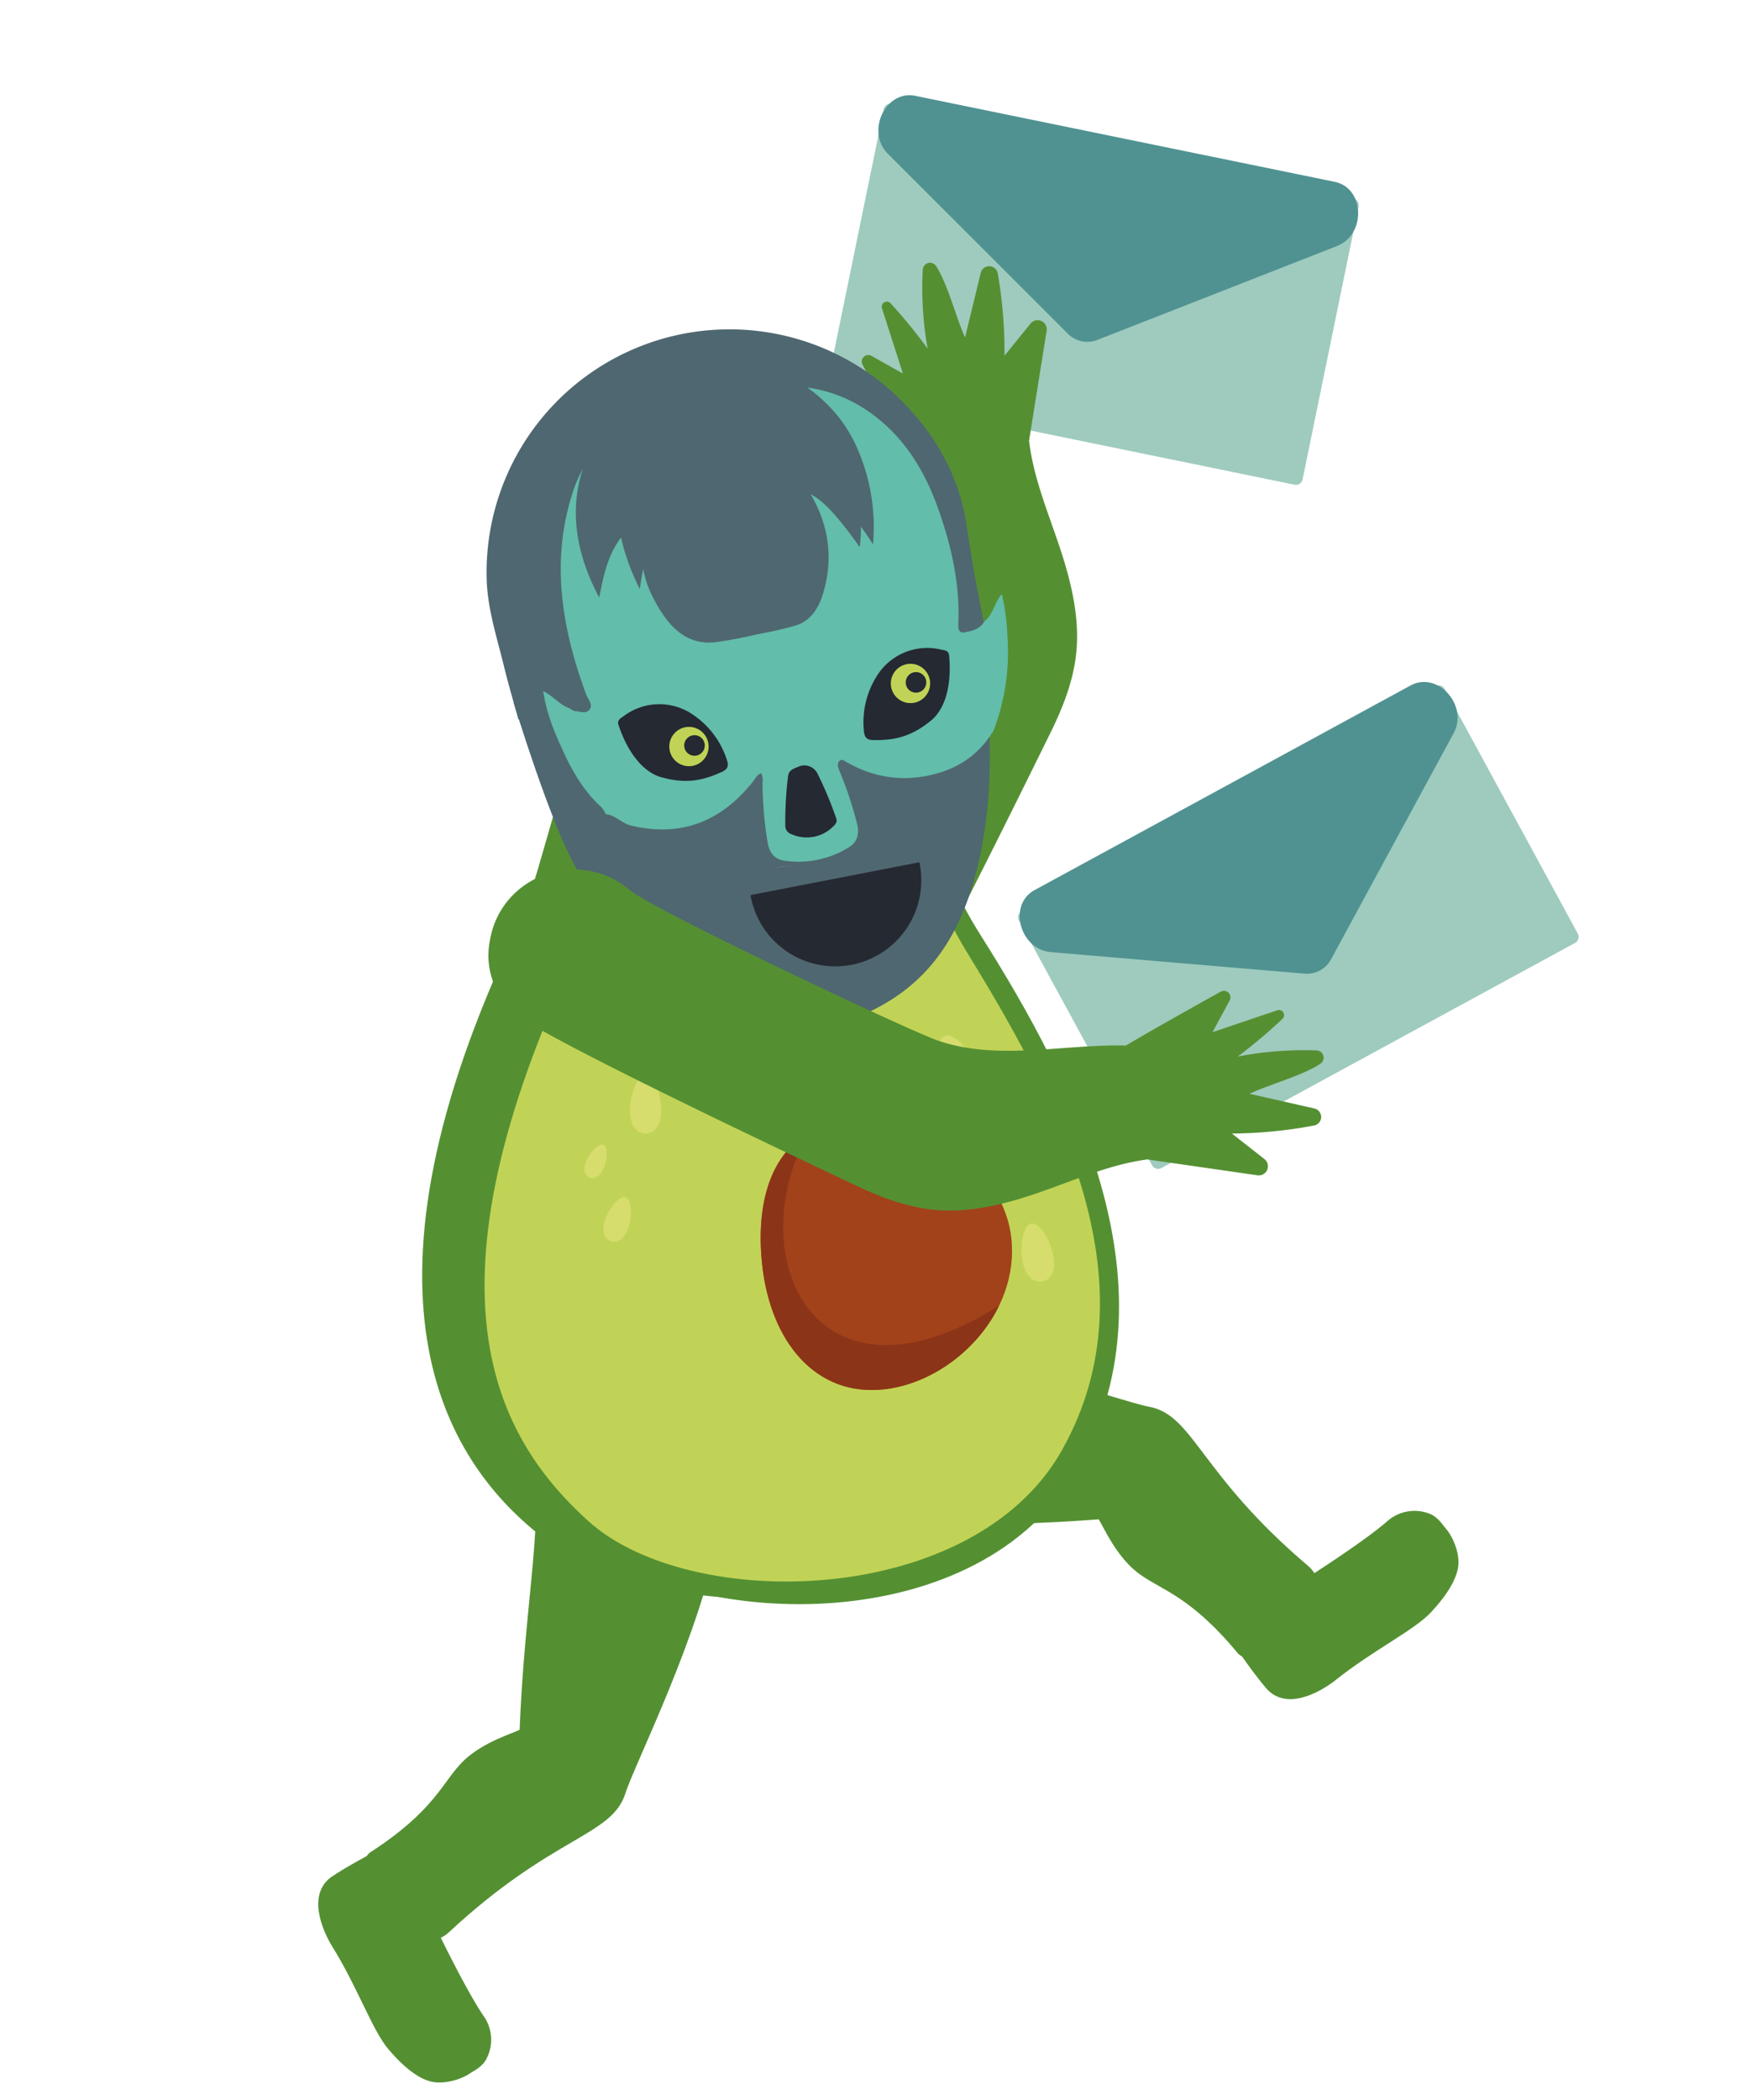 <svg xmlns="http://www.w3.org/2000/svg" xmlns:xlink="http://www.w3.org/1999/xlink" width="513.079" height="614.816" viewBox="0 0 513.079 614.816">
  <defs>
    <clipPath id="clip-path">
      <rect id="Rectangle_59" data-name="Rectangle 59" width="416.681" height="545.329" fill="none"/>
    </clipPath>
  </defs>
  <g id="Group_142" data-name="Group 142" transform="translate(0 79.506) rotate(-11)">
    <g id="Group_141" data-name="Group 141" clip-path="url(#clip-path)">
      <path id="Path_1269" data-name="Path 1269" d="M289.86,183.565l-131.5,41.588a2.014,2.014,0,0,1-2.52-1.311l-24.6-77.769a2.015,2.015,0,0,1,1.309-2.522l131.5-41.586a2.013,2.013,0,0,1,2.52,1.309l24.6,77.771a2.013,2.013,0,0,1-1.309,2.52" transform="translate(125.418 97.416)" fill="#9ecbbe"/>
      <path id="Path_1270" data-name="Path 1270" d="M138.511,157.856l71.658,20.337a7.994,7.994,0,0,0,8.467-2.643l47.876-58.14c5.877-7.138-1.166-18.811-9.717-16.108l-119.536,37.8c-8.52,2.694-7.616,16.231,1.252,18.749" transform="translate(125.595 96.49)" fill="#509291"/>
      <path id="Path_1271" data-name="Path 1271" d="M246.99,132.891,119.655,79.916a2.013,2.013,0,0,1-1.084-2.625L149.9,1.98A2.014,2.014,0,0,1,152.528.9L279.863,53.872a2.015,2.015,0,0,1,1.084,2.627l-31.331,75.308a2.013,2.013,0,0,1-2.625,1.084" transform="translate(113.239 0.712)" fill="#9ecbbe"/>
      <path id="Path_1272" data-name="Path 1272" d="M134.637,15.789l41.672,61.742a7.986,7.986,0,0,0,8.173,3.437l74.082-13.584C267.659,65.717,269.8,52.25,261.52,48.8L145.766.649c-8.25-3.433-16.286,7.5-11.129,15.14" transform="translate(127.194 0)" fill="#509291"/>
      <path id="Path_1273" data-name="Path 1273" d="M102.2,257.33a22.217,22.217,0,0,0,22.468-3.447c9.748-8.017,61.47-76.455,69.123-86.492,4.965-6.514,9.494-13.514,11.941-21.331,3.222-10.284,2.655-21.362,1.248-32.048s-3.627-21.321-2.811-32.057l11.194-30.6a2.673,2.673,0,0,0-4.227-2.968l-9.279,7.774a135.484,135.484,0,0,0,2.661-24.011,2.551,2.551,0,0,0-4.854-1.154l-8.128,17.7c-1.52-6.242-1.96-16.157-4.337-22.106a2.129,2.129,0,0,0-4.042.291,100.82,100.82,0,0,0-3.007,22.957,156.12,156.12,0,0,0-8.115-15.108,1.5,1.5,0,0,0-2.758.97l2.373,19.907L163.6,48.786a1.913,1.913,0,0,0-3.065,2.023c3.136,10.147,6.309,20.294,9.7,30.449-4.206,17.919-3.283,37.568-12.671,53.4-4.666,7.868-54.461,73.45-61.6,79.174l-.456.366c-15.028,11.99-11.773,35.731,6.072,42.881.207.084.415.166.62.25" transform="translate(82.212 24.153)" fill="#549032"/>
      <path id="Path_1274" data-name="Path 1274" d="M145.031,261.215c.323.648.642,1.274.945,1.835,4.435,8.279,15.7,4.405,20.738,1.767,12.307-6.442,25.326-9.875,31.142-14.136s9.664-8.514,10.58-12.559-.526-10.949-4.235-13.614c-3.408-2.447-59.169,36.707-59.169,36.707" transform="translate(138.688 214.584)" fill="#549032"/>
      <path id="Path_1275" data-name="Path 1275" d="M142.956,254.753s2.263,5.086,3.946,8.224c4.439,8.279,15.7,4.405,20.74,1.767,12.3-6.442,25.322-9.879,31.138-14.136s9.668-8.514,10.583-12.561-.524-10.947-4.237-13.614a12.07,12.07,0,0,0-12.54-.567c-7.508,4.494-26.327,11.9-26.327,11.9Z" transform="translate(136.704 212.651)" fill="#549032"/>
      <path id="Path_1276" data-name="Path 1276" d="M71.812,233.356s22.219,13.878,35.78,13.193c18.107-.912,41.326,5.992,76.265,9.979.8,1.551,2.725,11.237,8.226,17.489s13.629,9.2,24.312,28.773c1.632,2.989,9.909,4.513,19.678-3.044,10.188-7.88,7.768-15.186,5.458-18.07-26.189-32.679-24.481-49.758-36.866-54.689-8.484-3.38-45.061-25.6-75.011-33.219-3.983-17.006-17.468-22.794-17.468-22.794l-47.1,5.575Z" transform="translate(62.242 163.496)" fill="#549032"/>
      <path id="Path_1277" data-name="Path 1277" d="M8.093,244.832c-.681.245-1.34.487-1.933.724-8.745,3.429-6.221,15.073-4.192,20.384C6.92,278.92,8.8,292.252,12.344,298.53s7.32,10.6,11.229,11.982,10.936.765,14.019-2.606c2.829-3.1-29.5-63.074-29.5-63.074" transform="translate(0 234.125)" fill="#549032"/>
      <path id="Path_1278" data-name="Path 1278" d="M15.873,243.276s-5.317,1.651-8.629,2.952C-1.5,249.661,1.021,261.3,3.05,266.616,8,279.592,9.883,292.924,13.428,299.2s7.318,10.6,11.229,11.988,10.936.765,14.019-2.61a12.07,12.07,0,0,0,2.038-12.385c-3.582-7.983-8.721-27.544-8.721-27.544Z" transform="translate(1.035 232.637)" fill="#549032"/>
      <path id="Path_1279" data-name="Path 1279" d="M96.805,173.6S80.411,194.034,79.5,207.583c-1.221,18.088-10.806,40.336-18.872,74.561-1.635.614-11.479,1.387-18.334,6.113s-10.736,12.456-31.431,20.764c-3.161,1.268-5.648,9.31.708,19.9,6.628,11.045,14.169,9.5,17.305,7.545C64.4,314.3,81.161,318,87.515,306.283c4.355-8.029,30.723-41.739,41.805-70.588,17.356-1.954,24.69-14.664,24.69-14.664V173.6Z" transform="translate(7.28 166.009)" fill="#549032"/>
      <path id="Path_1280" data-name="Path 1280" d="M81.039,153.374C97.119,131.618,116.4,65.2,157.554,67.435c57.37,3.114,23.587,57.317,43.161,109.164,18.16,48.1,36.021,112.773-3.539,158.978-36.619,42.77-115.077,26.026-143.1-6.325C29.687,301.1,11.386,247.607,81.039,153.374" transform="translate(30.807 64.433)" fill="#549032"/>
      <path id="Path_1281" data-name="Path 1281" d="M86.6,157.391c16.259-21.7,21.067-92.94,63.07-90.423,58.551,3.508,38.863,62.411,59.185,114.508,18.851,48.333,37.509,113.268-2.539,159.311C169.245,383.4,89.087,366.1,60.279,333.483,35.206,305.1,16.175,251.367,86.6,157.391" transform="translate(35.932 63.978)" fill="#549032"/>
      <path id="Path_1282" data-name="Path 1282" d="M88.485,159.65c15.093-20.515,21.709-86.792,53.533-88.351,58.426-2.864,40.182,61.186,58.383,109.954,16.885,45.245,36.678,105.228-.434,148.813-34.354,40.344-116.034,25.983-140.1-6.178C37.924,294.564,23.115,248.514,88.485,159.65" transform="translate(39.421 68.093)" fill="#c1d356"/>
      <path id="Path_1283" data-name="Path 1283" d="M156.873,191.821c-1.745,22.186-24.729,38.057-44.93,36.469s-29.968-20.034-28.223-42.22,12.129-38.65,32.329-37.062,42.568,20.627,40.823,42.813" transform="translate(79.869 142.39)" fill="#a2421a"/>
      <path id="Path_1284" data-name="Path 1284" d="M83.72,185.31c-1.745,22.186,8.023,40.632,28.223,42.22,13.778,1.084,28.837-5.965,37.582-17.587-59.191,22.824-71.881-28.2-45.262-60.247-12.5,4.451-19.179,18.26-20.543,35.614" transform="translate(79.869 143.149)" fill="#8c3418"/>
      <path id="Path_1285" data-name="Path 1285" d="M126.846,152.216c.646,6.033-1.716,9.38-5.032,9.736s-6.33-2.42-6.976-8.453,1.436-13.88,4.552-14.212,6.81,6.9,7.455,12.929" transform="translate(109.704 133.185)" fill="#d6dd6d"/>
      <path id="Path_1286" data-name="Path 1286" d="M131.156,179.656c.01,4.6-2.036,6.939-4.564,6.943s-4.584-2.324-4.593-6.923,2.181-10.355,4.556-10.358,4.591,5.74,4.6,10.339" transform="translate(116.664 161.912)" fill="#d6dd6d"/>
      <path id="Path_1287" data-name="Path 1287" d="M77.736,147.484c-.908,4.509-3.378,6.393-5.857,5.894s-4.028-3.193-3.118-7.7,4.2-9.711,6.53-9.241,3.353,6.54,2.445,11.049" transform="translate(65.502 130.441)" fill="#d6dd6d"/>
      <path id="Path_1288" data-name="Path 1288" d="M62.392,159.269c-1.778,3.15-1.277,5.54.454,6.518s4.038.172,5.816-2.977,2.494-7.939.867-8.856-5.358,2.166-7.136,5.315" transform="translate(58.599 147.063)" fill="#d6dd6d"/>
      <path id="Path_1289" data-name="Path 1289" d="M61.313,149.234c-1.557,2.293-1.326,4.151-.065,5.008s3.073.385,4.63-1.907,2.406-5.908,1.221-6.712-4.229,1.317-5.787,3.611" transform="translate(57.589 139.088)" fill="#d6dd6d"/>
      <path id="Path_1290" data-name="Path 1290" d="M115.031,97.645c1.045-.792,1.886-1.933,3.351-2.126.52,1.332-.119,2.5-.325,3.7-.957,5.564-1.958,11.1-1.945,16.8.008,3.285,1.467,5.1,4.378,5.98a34.7,34.7,0,0,0,21.331-.293c2.938-.962,4.288-2.989,4.194-6.172A98.551,98.551,0,0,0,143.747,99.5c-.211-1.082-.608-2.373.481-3.109s1.835.434,2.653.955c.663.425,1.277.923,1.935,1.356a39.133,39.133,0,0,0,20.306,6.706c10.165.426,19.2-1.97,26.586-9.306-2.428,15.03-6.319,29.618-13.416,43.183-5.388,10.294-12.469,19.134-22.691,25.056-20.94,12.131-56.869,11.871-76.253-18.892C74.278,131.053,69.4,115.156,65.927,98.708c2.968.7,4.593,3.5,7.318,4.615,15.03,6.139,28.921,4.069,41.786-5.677" transform="translate(63.044 91.342)" fill="#4f6770"/>
      <path id="Path_1291" data-name="Path 1291" d="M63.187,120.137s3.594,35.052,8.371,49.793,110.195,13.046,110.195,13.046l21.01-52.491,0-30.308-8.244-32.034-24.066-31.96-51.334-2-19.046,6.7L76.722,55.3,65.094,82.013Z" transform="translate(60.424 32.691)" fill="#4f6770"/>
      <path id="Path_1292" data-name="Path 1292" d="M70.371,132.461c1.6,6.456,3.866,12.594,7.807,17.812a8.019,8.019,0,0,1,.783,2.17c2.659.7,4.118,3.508,6.561,4.627,13.465,6.162,25.9,4.114,37.4-5.613.933-.788,1.684-1.929,3-2.121.468,1.334-.1,2.5-.286,3.7a108.361,108.361,0,0,0-1.716,16.795c.014,3.285,1.322,5.1,3.93,5.988a27.979,27.979,0,0,0,19.1-.262c2.629-.957,3.832-2.981,3.744-6.164a109.5,109.5,0,0,0-2.058-16.037c-.19-1.082-.548-2.375.426-3.108s1.643.436,2.377.959c.595.424,1.146.925,1.735,1.36a32.763,32.763,0,0,0,18.189,6.737c9.1.442,17.19-1.941,23.786-9.265a64.05,64.05,0,0,0,9.165-25.821,67.79,67.79,0,0,0,.828-12.949c-2.551,1.956-3.648,5.45-6.479,6.859a5.85,5.85,0,0,1-4.077,1.993c-1.68.284-2.684-.117-2.15-2.588,2.408-11.161,2.128-22.464.642-33.712-1.416-10.726-4.419-20.844-10.734-29.42a37.544,37.544,0,0,0-23.5-15.3c6.925,6.733,11.3,14.187,13.115,23.348a57.556,57.556,0,0,1-1.07,27.343c-6.362-15.541-9.863-19.946-15.887-20.341-.111,1.092.567,1.878.88,2.8,3.459,10.194,2.715,19.991-2.314,29.276-2.185,4.034-5.362,6.992-9.7,7.3a100.423,100.423,0,0,1-14.609.186c-7.917-.589-11.519-7.293-13.67-14.872a34.587,34.587,0,0,1,1.81-25.068c-9.609,3.226-12.929,11.736-16.081,20.568-5.086-18.624-2.846-35.322,10.415-49.906-10.844,2.837-18.958,8.717-24.336,18.459-10.135,18.354-10.744,38.4-7.314,59,.229,1.377,1.381,2.919.2,4.132-1.315,1.356-2.893.119-4.323-.227-.548-.131-1.006-.734-1.5-1.121-2.52-1.473-3.961-4.374-6.589-6.448-.331,6.806,1.013,12.9,2.508,18.941" transform="translate(64.847 37.386)" fill="#62bdaa"/>
      <path id="Path_1293" data-name="Path 1293" d="M63.073,88.232A71.154,71.154,0,0,1,191.095,58.358c8.643,12.24,13.545,25.731,12.966,40.937-.364,9.609-.651,19.22-.972,28.83-1.193,1.4-2.9,1.751-4.558,2-1.876.286-3-.113-2.4-2.586,2.711-11.164,2.416-22.468.777-33.714-1.563-10.722-4.9-20.836-11.939-29.4-6.62-8.056-14.952-13.156-26.224-15.265,7.723,6.722,12.594,14.169,14.607,23.327a51.733,51.733,0,0,1-1.244,27.345C165.033,84.3,161.131,79.9,154.4,79.518c-.125,1.094.632,1.878.978,2.8,3.848,10.188,3,19.987-2.635,29.281-2.447,4.038-6,7-10.848,7.32a125.666,125.666,0,0,1-16.321.211c-8.842-.575-12.853-7.273-15.243-14.848A31.313,31.313,0,0,1,112.4,79.207c-10.74,3.244-14.463,11.759-18,20.6-5.65-18.616-3.118-35.32,11.72-49.928-12.115,2.858-21.19,8.752-27.216,18.5C67.553,86.753,66.837,106.8,70.632,127.39c.254,1.377,1.538,2.917.221,4.132-1.471,1.358-3.234.125-4.83-.219-.61-.131-1.121-.732-1.677-1.119-.4-5.3-.916-10.6-1.164-15.9-.4-8.676-1.54-17.323-.11-26.05" transform="translate(59.644 27.399)" fill="#4f6770"/>
      <path id="Path_1294" data-name="Path 1294" d="M134.168,102.766c4.807-2.934,7.59-9.568,8.386-17.36.162-1.594-1.015-1.813-2.031-2.246a17.348,17.348,0,0,0-19.919,4.061,25.254,25.254,0,0,0-6.737,14.866c-.219,1.855.121,2.907,2.211,3.332,5.442,1.105,10.759,1.465,18.09-2.653" transform="translate(108.833 78.064)" fill="#252931"/>
      <path id="Path_1295" data-name="Path 1295" d="M86.855,103.4c-4.893-2.788-7.872-9.335-8.9-17.1-.211-1.59.959-1.843,1.962-2.308a17.35,17.35,0,0,1,20.03,3.465,25.256,25.256,0,0,1,7.179,14.656c.274,1.847-.035,2.911-2.109,3.4-5.409,1.27-10.711,1.788-18.162-2.109" transform="translate(74.521 78.648)" fill="#252931"/>
      <path id="Path_1296" data-name="Path 1296" d="M114.648,112.595c.127,1.105-.573,1.667-1.389,2.156a10.909,10.909,0,0,1-12.213-.045,2.665,2.665,0,0,1-1.426-3.04A110.67,110.67,0,0,1,103.165,97.7c.548-1.671,2.031-1.8,3.369-2.074a4.287,4.287,0,0,1,5.276,3.212,107.832,107.832,0,0,1,2.839,13.755" transform="translate(95.198 91.338)" fill="#252931"/>
      <path id="Path_1297" data-name="Path 1297" d="M53.526,120.628a22.215,22.215,0,0,0,3.8,22.409c8.169,9.623,77.41,60.265,87.566,67.757,6.591,4.863,13.663,9.283,21.515,11.607,10.335,3.06,21.4,2.318,32.063.743s21.263-3.959,32.01-3.312l30.774,10.713a2.673,2.673,0,0,0,2.9-4.274l-7.919-9.155a135.366,135.366,0,0,0,24.052,2.283,2.55,2.55,0,0,0,1.076-4.869l-17.826-7.852c6.217-1.618,16.122-2.213,22.033-4.683a2.128,2.128,0,0,0-.354-4.036,100.9,100.9,0,0,0-23-2.647,155.593,155.593,0,0,0,14.979-8.349,1.5,1.5,0,0,0-1.013-2.743L256.313,186.9l6.7-8.156a1.914,1.914,0,0,0-2.072-3.034c-10.1,3.294-20.193,6.626-30.293,10.176-17.984-3.926-37.615-2.7-53.592-11.833-7.942-4.541-74.3-53.3-80.133-60.347-.123-.149-.248-.3-.372-.45C84.324,98.422,60.635,102.049,53.767,120c-.08.209-.16.417-.241.624" transform="translate(49.753 99.48)" fill="#549032"/>
      <path id="Path_1298" data-name="Path 1298" d="M96.244,92.281a5.754,5.754,0,1,1-5.753-5.753,5.753,5.753,0,0,1,5.753,5.753" transform="translate(81.029 82.744)" fill="#c1d356"/>
      <path id="Path_1299" data-name="Path 1299" d="M93,90.941a3.01,3.01,0,1,1-3.011-3.011A3.011,3.011,0,0,1,93,90.941" transform="translate(83.179 84.085)" fill="#252931"/>
      <path id="Path_1300" data-name="Path 1300" d="M130.6,89.339a5.754,5.754,0,1,1-5.753-5.753,5.753,5.753,0,0,1,5.753,5.753" transform="translate(113.879 79.931)" fill="#c1d356"/>
      <path id="Path_1301" data-name="Path 1301" d="M127.354,88a3.01,3.01,0,1,1-3.011-3.011A3.011,3.011,0,0,1,127.354,88" transform="translate(116.029 81.271)" fill="#252931"/>
      <path id="Path_1302" data-name="Path 1302" d="M92.475,113.053a25.2,25.2,0,1,0,50.391,0Z" transform="translate(88.431 108.109)" fill="#252931"/>
    </g>
  </g>
</svg>
